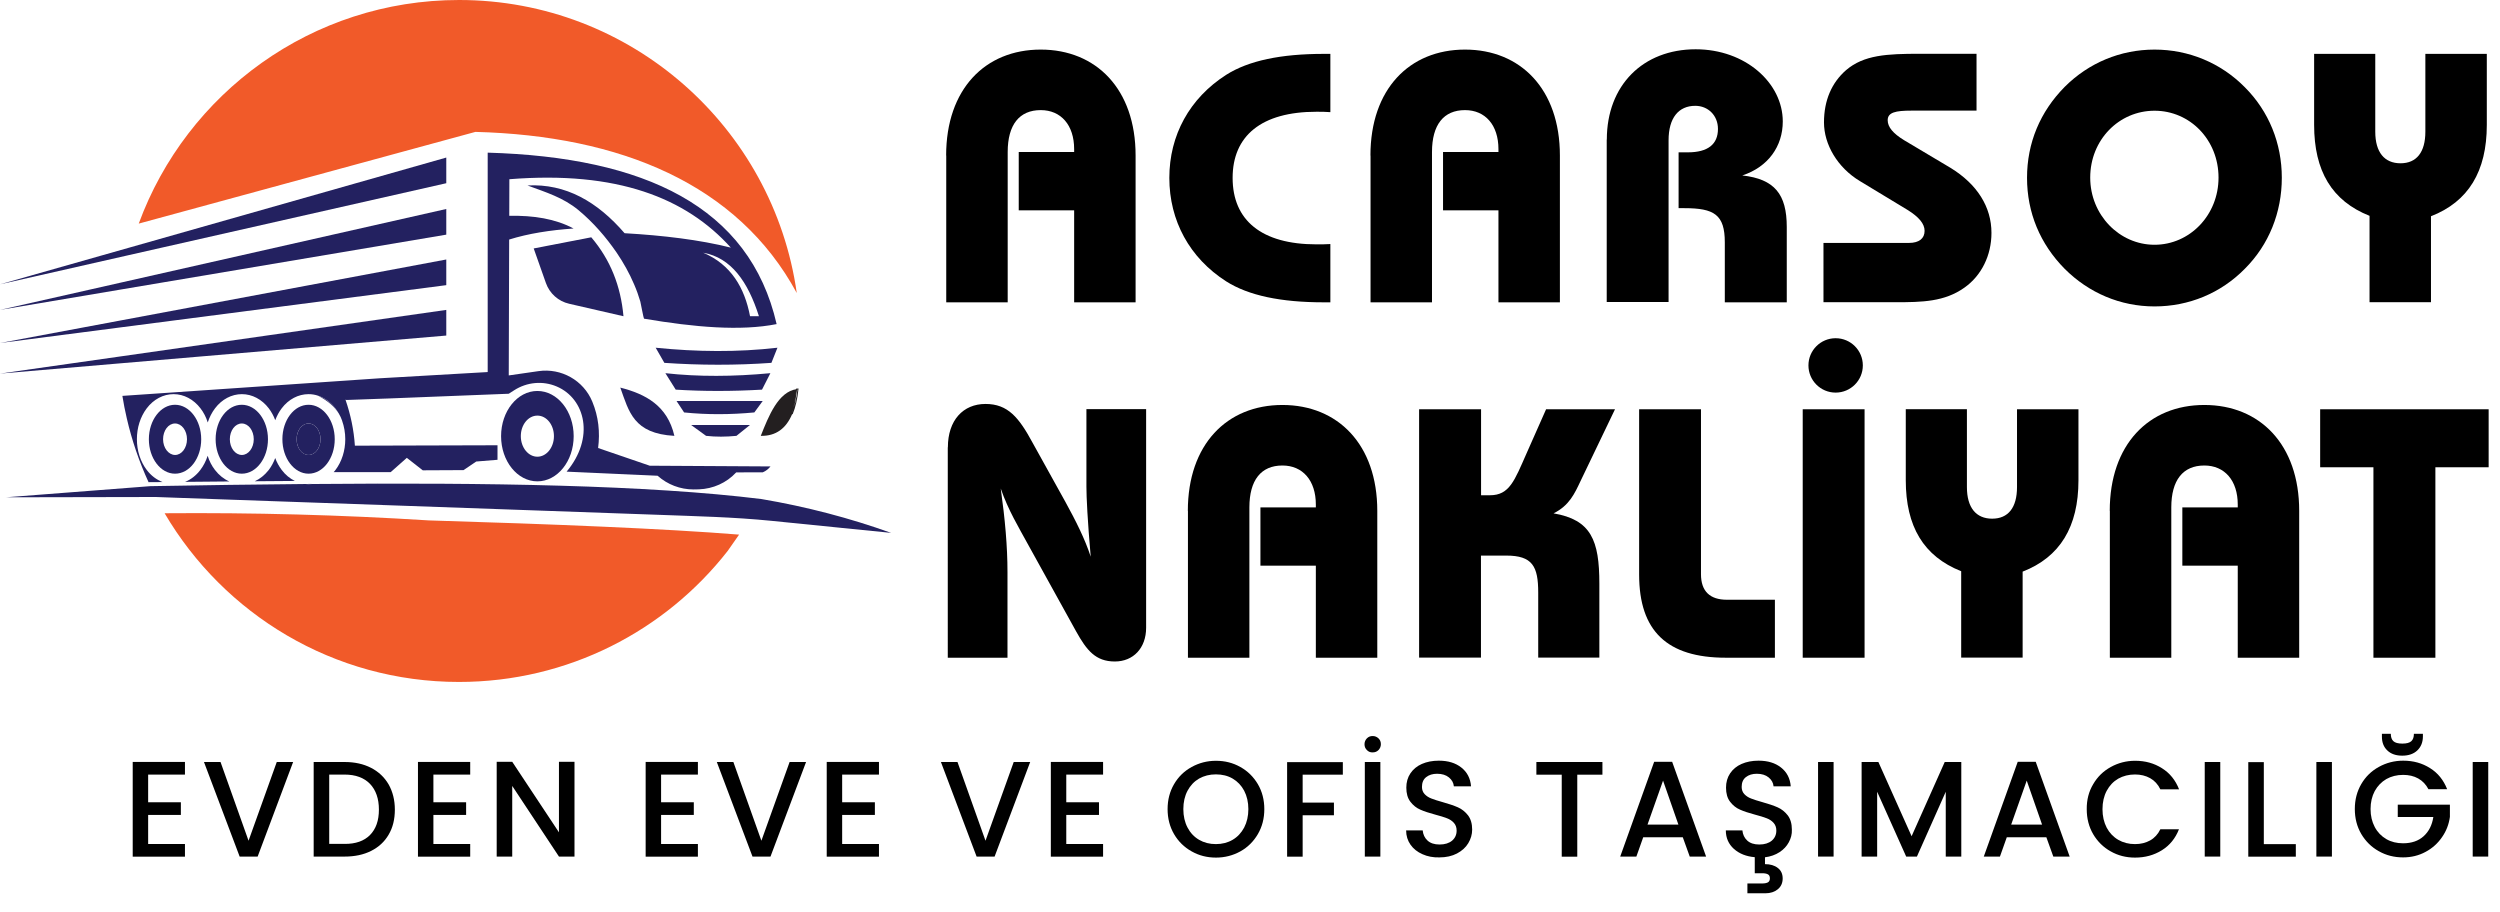 <?xml version="1.0" encoding="utf-8"?>
<!-- Generator: Adobe Illustrator 26.5.0, SVG Export Plug-In . SVG Version: 6.00 Build 0)  -->
<svg version="1.1" id="Layer_1" xmlns="http://www.w3.org/2000/svg" xmlns:xlink="http://www.w3.org/1999/xlink" x="0px" y="0px"
	 viewBox="0 0 2445.2 892.3" style="enable-background:new 0 0 2445.2 892.3;" xml:space="preserve">
<style type="text/css">
	.st0{fill:#F15A29;}
	.st1{fill:#232160;}
	.st2{fill:#231F20;}
	.st3{fill:none;stroke:#231F20;stroke-miterlimit:10;}
</style>
<g>
	<g>
		<g>
			<path class="st0" d="M135.7,218.7L465,129c141.4,3.7,256.6,50.8,314.3,157.6C756.4,124.7,617.2,0,449,0
				C305.1,0,182.5,91.1,135.7,218.7z"/>
			<path class="st1" d="M522,243l11.9,33.7c3.6,10.3,12.2,18,22.8,20.4l53.1,12.2c-2.6-29.4-12.8-55.3-31.5-77.2L522,243z"/>
			<path class="st1" d="M249.2,470.7l39.2-0.3c-4.9-2.4-9.3-6-12.9-10.8c-2.6-3.5-4.8-7.4-6.3-11.6c-1.6,4.2-3.7,8.2-6.3,11.6
				C259,464.6,254.3,468.4,249.2,470.7z"/>
			<path class="st1" d="M181,471.3l43.3-0.4c-5.3-2.3-10.2-6.2-14.1-11.3c-3.1-4-5.5-8.7-7.1-13.8c-1.6,5-4,9.7-7.1,13.8
				C191.9,465,186.7,469.1,181,471.3z"/>
			<polygon class="st1" points="0,278.1 126.1,249.5 436.5,179.2 436.5,154.1 128.2,241.7 			"/>
			<polygon class="st1" points="0,303.1 119.2,283 436.5,229.5 436.5,204.4 120.4,275.9 			"/>
			<polygon class="st1" points="0,335.5 115.7,320.5 436.5,278.9 436.5,253.8 116,313.8 			"/>
			<polygon class="st1" points="0,365.4 116.1,355.5 436.5,328.2 436.5,303.1 115.8,348.9 			"/>
			<path class="st1" d="M606.7,379.1c8.5,23.6,12.9,45,52.9,47.2C652.8,396.7,631.4,385.4,606.7,379.1z"/>
			<path class="st2" d="M744.1,426.3c14.9,0.3,24.8-7.3,30.7-21.3c0,0,0,0,0,0c1.8-8,3.2-16.2,4.4-24.4
				C761.1,383.1,751.7,407.2,744.1,426.3z"/>
			<path class="st3" d="M774.8,405c2.8-6.7,4.7-15,5.7-24.5c-0.5,0-0.9,0.1-1.4,0.1C778,388.8,776.6,396.9,774.8,405z"/>
			<path class="st1" d="M641.3,340.1l8.5,14.8c34.9,2.4,69.8,2.5,104.7,0l5.9-14.8C721.4,344.6,681.7,344.2,641.3,340.1z"/>
			<path class="st1" d="M650.8,365l10.1,16.1c26.9,1.7,55.1,1.7,84.4,0l8.2-16.1C717.4,368.4,683,368.6,650.8,365z"/>
			<path class="st1" d="M661.7,392.2l7.4,11.2c22.3,2.3,45.2,2.2,68.7,0l8.2-11.2H661.7z"/>
			<path class="st1" d="M676,415.7l14.6,10.6c9.6,1.1,19.5,1,29.7,0l13.2-10.6H676z"/>
			<g>
				<path class="st1" d="M119.7,387.2c1.2,7.4,2.6,14.7,4.3,21.9c5,21.7,12.2,42.7,21.3,62.5l13.7-0.1c-5.9-2.3-11.3-6.3-15.5-11.9
					c-6.2-8.1-9.6-18.8-9.6-30.1c0-11.2,3.4-21.9,9.6-30.1c6.7-8.9,16.3-13.9,26.3-13.9c10,0,19.6,5.1,26.3,13.9
					c3.1,4,5.5,8.7,7.1,13.8c1.6-5,4-9.7,7.1-13.8c6.7-8.9,16.3-13.9,26.3-13.9c10,0,19.6,5.1,26.3,13.9c2.6,3.5,4.8,7.4,6.3,11.6
					c1.6-4.2,3.7-8.2,6.3-11.6c6.7-8.9,16.3-13.9,26.3-13.9c3.2,0,6.4,0.5,9.5,1.6c6.4,2.1,12.2,6.4,16.8,12.4
					c1.2,1.6,2.3,3.3,3.3,5c1.3,2.2,2.4,4.5,3.2,6.9c0,0,0,0.1,0,0.1c2,5.6,3.1,11.8,3.1,18.1c0,11.2-3.4,21.9-9.6,30.1
					c-0.6,0.7-1.1,1.5-1.8,2.1h55.8l15.8-14l15.6,12.2l39.9-0.2l12.4-8.4l20.8-1.7v-14.2l-139.5,0.4c-1-15.3-4.1-30.2-9.2-45
					l1.1,0.3c0,0,36.1-1.3,36.1-1.3l3.1-0.1l119.4-4.7c0,0,2.3-1.4,5.3-3.4c12.4-8,28-9.5,41.6-3.7c28.1,12,37.4,50.2,9.7,83.3l89,4
					h0c9.6,8.6,22.1,13.4,35.1,13.4c1.8,0,3.5,0,5.3-0.1c13.8-0.5,26.9-6.3,36.3-16.4c0.1-0.1,0.1-0.1,0.2-0.2H746
					c3.3-1.4,5.7-3.4,7.6-5.8l-118.1-0.7L585,438.2c2-15.5,0.4-30.7-5.7-45.4c-8.6-20.8-30.4-33-52.6-29.8l-29.1,4.2l0.4-132.9
					c18.8-5.9,40.1-9.2,63-10.8c-17.8-9.5-39.1-12.9-62.9-12.4l0.1-35.8c105.3-8.4,172.8,18.2,216.6,66.9
					c-30.7-7.7-66-11.9-103.9-14.1c-26.6-30.8-57.5-48.7-95-46.7c18.1,6.7,35.1,11.8,50.1,24.3c14.3,11.9,26.7,26.2,37.2,41.5
					c6.6,9.7,12.4,20.1,17,30.9c2.4,5.5,4.4,11.1,6.1,16.9c0.4,1.5,3.2,16.7,3.6,16.7c49.4,8.4,94.6,12.3,129.7,5.3
					C733.2,201.9,630.1,153.7,477,149.3v214.6L371.2,370L119.7,387.2z M742.3,309.3h-8.7c-5.3-27.8-18.6-50.6-45.8-62.1
					C715.1,252,731.6,275.6,742.3,309.3z"/>
			</g>
			<path class="st1" d="M305.3,473.3c-2.2,0-4.3,0-6.5,0.1c1,0.1,2,0.2,3,0.2C302.9,473.5,304.1,473.5,305.3,473.3z"/>
			<path class="st1" d="M290.1,429.6c0,8.5,5.2,15.4,11.7,15.4c6.5,0,11.7-6.9,11.7-15.4c0-8.5-5.2-15.4-11.7-15.4
				C295.3,414.2,290.1,421.1,290.1,429.6z"/>
			<g>
				<path class="st1" d="M276.2,429.6c0,18.6,11.5,33.7,25.6,33.7c14.2,0,25.6-15.1,25.6-33.7s-11.5-33.7-25.6-33.7
					C287.6,395.9,276.2,411,276.2,429.6z M290.1,429.6c0-8.5,5.2-15.4,11.7-15.4c6.5,0,11.7,6.9,11.7,15.4c0,8.5-5.2,15.4-11.7,15.4
					C295.3,444.9,290.1,438.1,290.1,429.6z"/>
			</g>
			<g>
				<path class="st1" d="M490.1,426.6c0,24.4,15.9,44.2,35.5,44.2c19.6,0,35.5-19.8,35.5-44.2c0-24.4-15.9-44.2-35.5-44.2
					C506,382.4,490.1,402.2,490.1,426.6z M509.4,426.6c0-11.1,7.2-20.1,16.2-20.1s16.2,9,16.2,20.1c0,11.1-7.3,20.1-16.2,20.1
					S509.4,437.7,509.4,426.6z"/>
			</g>
			<g>
				<path class="st1" d="M210.9,429.6c0,18.6,11.5,33.7,25.6,33.7c14.1,0,25.6-15.1,25.6-33.7s-11.5-33.7-25.6-33.7
					C222.3,395.9,210.9,411,210.9,429.6z M224.8,429.6c0-8.5,5.2-15.4,11.7-15.4c6.5,0,11.7,6.9,11.7,15.4c0,8.5-5.2,15.4-11.7,15.4
					C230,444.9,224.8,438.1,224.8,429.6z"/>
			</g>
			<g>
				<path class="st1" d="M145.6,429.6c0,18.6,11.5,33.7,25.6,33.7c14.2,0,25.6-15.1,25.6-33.7s-11.5-33.7-25.6-33.7
					C157.1,395.9,145.6,411,145.6,429.6z M159.5,429.6c0-8.5,5.2-15.4,11.7-15.4c6.5,0,11.7,6.9,11.7,15.4c0,8.5-5.2,15.4-11.7,15.4
					C164.8,444.9,159.5,438.1,159.5,429.6z"/>
			</g>
			<path class="st1" d="M311.3,387.2c9.6,4.9,16.1,10.8,20.1,17.4c-1-1.8-2.1-3.4-3.3-5C323.5,393.5,317.7,389.3,311.3,387.2z"/>
			<path class="st1" d="M147.1,475.5c51.3-0.9,102.1-1.7,151.7-2.1c1,0.1,2,0.2,3,0.2c1.2,0,2.4-0.1,3.5-0.2h0.1c0,0,0,0,0,0
				c172-1.5,328.2,1,439.3,14.7c44.2,7.5,86.5,18.6,126.9,33.1c-39.1-3.9-78.1-7.8-117.2-11.8c-36.9-3.7-74-4.5-111-5.9
				c-39.3-1.4-78.7-2.8-118-4.2c-45.1-1.6-90.2-3.2-135.3-4.8c-41.7-1.5-83.5-3-125.2-4.4c-29.2-1-58.5-2.1-87.7-3.1
				c-8.3-0.3-16.5-0.6-24.8-0.9L5.8,486.4L147.1,475.5z"/>
			<path class="st0" d="M419.4,509c122.3,3.7,230.1,8,303.5,13.9l-11.2,16c-61,78-156.1,128.1-262.8,128.1
				c-122.7,0-229.9-66.3-287.9-165C247.5,501.3,333.6,503.6,419.4,509z"/>
		</g>
	</g>
	<g>
		<g>
			<path d="M925.4,152.1c0-65,38.2-103.6,92.5-103.6c54.2,0,92.8,38.6,92.8,103.6v143.6h-60.1v-90h-54.2v-57h54.2c0-1,0-1.7,0-2.8
				c0-23.6-12.9-38.2-32.7-38.2c-20.9,0-32.3,14.3-32.3,41v147h-60.1V152.1z"/>
			<path d="M1287.6,109.3c-53.9,0-82,23.6-82,64.7c0,41.4,28.2,65,82,65c4.5,0,9,0,13.6-0.3v57c-2.1,0-4.2,0-6.3,0
				c-42.1,0-73.7-6.6-95.6-20.5c-35.8-22.9-55.6-59.4-55.6-101.2c0-41.7,19.8-77.9,55.6-100.8c21.9-13.9,53.5-20.5,95.6-20.5
				c2.1,0,4.2,0,6.3,0v57C1296.6,109.3,1292.1,109.3,1287.6,109.3z"/>
			<path d="M1340.4,152.1c0-65,38.2-103.6,92.5-103.6c54.2,0,92.8,38.6,92.8,103.6v143.6h-60.1v-90h-54.2v-57h54.2c0-1,0-1.7,0-2.8
				c0-23.6-12.9-38.2-32.7-38.2c-20.9,0-32.3,14.3-32.3,41v147h-60.1V152.1z"/>
			<path d="M1571.6,136.5c0-53.2,35.5-88.3,86.9-88.3c48.7,0,85.2,33,85.2,70.6c0,24.3-14.3,44.5-39.6,52.8
				c31.6,3.5,43.5,18.4,43.5,50.4v73.7H1687v-58.7c0-27.1-10.4-33.4-39.6-33.4h-5.6V149h9c19.8,0,29.5-8,29.5-22.9
				c0-13.2-9.7-22.6-22.2-22.6c-16.3,0-26.1,11.8-26.1,33.7v158.2h-60.5V136.5z"/>
			<path d="M1783.3,237.6h83.8c10.1,0,15.3-4.5,15.3-11.8c0-7-5.6-13.6-16.7-20.5l-46.6-28.2c-21.9-13.2-35.1-35.8-35.1-57.4
				s7.6-38.9,21.6-51.1c17.4-14.9,40-16,72-16h55.6v55.6h-63.6c-15.6,0-23.3,1.7-23.3,9.4c0,6.6,5.2,12.9,16,19.5l45.5,27.1
				c26.1,16,40,38.2,40,63.6c0,21.9-9.7,41.7-26.4,53.5c-19.5,13.9-41.4,14.3-67.4,14.3c-1.4,0-2.4,0-3.8,0h-66.7V237.6z"/>
			<path d="M2019.4,85c23.6-23.6,54.6-36.5,87.9-36.5s64.7,12.9,88.3,36.8c23.6,23.6,36.2,54.9,36.2,88.6s-12.5,65.4-36.2,89
				c-23.6,24-54.9,36.8-88.3,36.8s-64.3-13.2-87.9-36.8c-24-24.3-36.8-54.9-36.8-89S1995.4,109.3,2019.4,85z M2107.3,239.4
				c34.4,0,62.6-28.9,62.6-65.7s-27.8-65.4-62.6-65.4s-62.9,28.5-62.9,65.4C2044.4,210.2,2072.9,239.4,2107.3,239.4z"/>
			<path d="M2323.2,128.8c0,20.2,9,30.9,24.7,30.9s24.3-10.8,24.3-30.9V52.7h60.1v69.5c0,45.5-18.1,75.1-54.6,89.3v84.1h-60.1v-84.5
				c-36.8-14.6-54.2-43.8-54.2-89V52.7h59.8V128.8z"/>
			<path d="M927.1,437.5c0-26.4,14.9-42.4,36.8-42.4s32.7,13.2,46.2,38.2l32,57.7c10.1,18.4,19.1,36.2,24.7,53.5
				c-3.1-35.5-4.2-58.4-4.2-68.5v-75.8h58.4v213.8c0,19.8-12.5,33-30.6,33c-18.8,0-27.5-10.8-37.9-29.5l-47.3-85.5
				c-8.7-16-19.1-33-26.4-54.2c4.2,29.9,6.6,56.7,6.6,81.7v83.8h-58.4V437.5z"/>
			<path d="M1161.8,499.7c0-65,38.2-103.6,92.5-103.6c54.2,0,92.8,38.6,92.8,103.6v143.6h-60.1v-90h-54.2v-57h54.2c0-1,0-1.7,0-2.8
				c0-23.6-12.9-38.2-32.7-38.2c-20.9,0-32.3,14.3-32.3,41v147h-60.1V499.7z"/>
			<path d="M1388.1,400.3h60.5v84.1h8.7c19.1,0,24-14.3,35.8-41l19.1-43.1h67.4l-33.7,70.2c-5.9,12.5-11.1,24-26.4,31.6
				c36.8,6.3,44.8,26.4,44.8,68.8v72.3h-59.8v-63.6c0-25.7-5.6-36.2-31.3-36.2h-24.7v99.8h-60.5V400.3z"/>
			<path d="M1663.7,400.3v161.3c0,16.7,8.7,25,25.4,25h46.9v56.7h-48c-57.4,0-84.8-26.1-84.8-81.3V400.3H1663.7z"/>
			<path d="M1763.2,400.3h60.5v243h-60.5V400.3z"/>
			<path d="M1923.8,476.4c0,20.2,9,30.9,24.7,30.9s24.3-10.8,24.3-30.9v-76.1h60.1v69.5c0,45.5-18.1,75.1-54.6,89.3v84.1h-60.1
				v-84.5c-36.8-14.6-54.2-43.8-54.2-89v-69.5h59.8V476.4z"/>
			<path d="M2063.5,499.7c0-65,38.2-103.6,92.5-103.6s92.8,38.6,92.8,103.6v143.6h-60.1v-90h-54.2v-57h54.2c0-1,0-1.7,0-2.8
				c0-23.6-12.9-38.2-32.7-38.2c-20.9,0-32.3,14.3-32.3,41v147h-60.1V499.7z"/>
			<path d="M2381.9,643.3h-60.5V457h-52.1v-56.7h164.8V457h-52.1V643.3z"/>
		</g>
		<circle cx="1795.4" cy="357.4" r="26.6"/>
		<g>
			<path d="M144.9,757.5v27.2h32v12.4h-32v28.4h36v12.4h-51.1v-92.7h51.1v12.4H144.9z"/>
			<path d="M286.7,745.3L252,837.8h-17.6l-34.9-92.5h16.2l27.4,77l27.6-77H286.7z"/>
			<path d="M362.9,751c7.4,3.8,13.1,9.2,17.2,16.2c4,7.1,6.1,15.3,6.1,24.7c0,9.4-2,17.6-6.1,24.5c-4,6.9-9.8,12.2-17.2,15.9
				c-7.4,3.7-16,5.5-25.9,5.5h-30.2v-92.5H337C346.9,745.3,355.5,747.2,362.9,751z M361.9,816.7c5.8-5.9,8.7-14.1,8.7-24.8
				c0-10.7-2.9-19.1-8.7-25.2c-5.8-6-14.1-9.1-24.9-9.1h-15v67.8h15C347.9,825.5,356.2,822.5,361.9,816.7z"/>
			<path d="M423.9,757.5v27.2h32v12.4h-32v28.4h36v12.4h-51.1v-92.7h51.1v12.4H423.9z"/>
			<path d="M561.9,837.8h-15.2l-45.7-69.1v69.1h-15.2v-92.7h15.2l45.7,69v-69h15.2V837.8z"/>
			<path d="M646.6,757.5v27.2h32v12.4h-32v28.4h36v12.4h-51.1v-92.7h51.1v12.4H646.6z"/>
			<path d="M788.4,745.3l-34.8,92.5h-17.6l-34.9-92.5h16.2l27.4,77l27.6-77H788.4z"/>
			<path d="M823.7,757.5v27.2h32v12.4h-32v28.4h36v12.4h-51.1v-92.7h51.1v12.4H823.7z"/>
			<path d="M1007.6,745.3l-34.8,92.5h-17.6l-34.9-92.5h16.2l27.4,77l27.6-77H1007.6z"/>
			<path d="M1042.9,757.5v27.2h32v12.4h-32v28.4h36v12.4h-51.1v-92.7h51.1v12.4H1042.9z"/>
			<path d="M1165.5,832.7c-7.2-4-13-9.7-17.2-16.9c-4.2-7.2-6.3-15.4-6.3-24.4c0-9.1,2.1-17.2,6.3-24.4c4.2-7.2,9.9-12.8,17.2-16.8
				c7.2-4,15.2-6.1,23.8-6.1c8.7,0,16.7,2,23.9,6.1c7.2,4,12.9,9.7,17.1,16.8c4.2,7.2,6.3,15.3,6.3,24.4c0,9.1-2.1,17.2-6.3,24.4
				c-4.2,7.2-9.9,12.9-17.1,16.9c-7.2,4-15.2,6.1-23.9,6.1C1180.6,838.8,1172.7,836.8,1165.5,832.7z M1205.6,821.4
				c4.8-2.8,8.5-6.8,11.3-12c2.7-5.2,4.1-11.2,4.1-18c0-6.8-1.4-12.8-4.1-18c-2.7-5.1-6.5-9.1-11.3-11.9c-4.8-2.8-10.3-4.1-16.4-4.1
				s-11.6,1.4-16.4,4.1c-4.8,2.8-8.5,6.7-11.3,11.9c-2.7,5.1-4.1,11.1-4.1,18c0,6.8,1.4,12.9,4.1,18c2.7,5.2,6.5,9.2,11.3,12
				c4.8,2.8,10.3,4.2,16.4,4.2S1200.8,824.2,1205.6,821.4z"/>
			<path d="M1313.4,745.3v12.4h-39.3V785h30.6v12.4h-30.6v40.5h-15.2v-92.5H1313.4z"/>
			<path d="M1336.9,733.6c-1.6-1.6-2.3-3.4-2.3-5.7c0-2.2,0.8-4.1,2.3-5.7c1.6-1.6,3.4-2.3,5.7-2.3c2.2,0,4.1,0.8,5.7,2.3
				c1.6,1.6,2.3,3.4,2.3,5.7c0,2.2-0.8,4.1-2.3,5.7c-1.6,1.6-3.4,2.3-5.7,2.3C1340.3,736,1338.4,735.2,1336.9,733.6z M1350.1,745.3
				v92.5h-15.2v-92.5H1350.1z"/>
			<path d="M1391.3,835.5c-5-2.2-8.9-5.3-11.7-9.3c-2.8-4-4.3-8.7-4.3-14h16.2c0.4,4,1.9,7.3,4.7,9.9c2.8,2.6,6.7,3.9,11.8,3.9
				c5.2,0,9.3-1.3,12.3-3.8c2.9-2.5,4.4-5.8,4.4-9.8c0-3.1-0.9-5.6-2.7-7.6c-1.8-2-4.1-3.5-6.8-4.5c-2.7-1.1-6.5-2.2-11.3-3.5
				c-6-1.6-10.9-3.2-14.7-4.9c-3.8-1.6-7-4.2-9.7-7.7c-2.7-3.5-4-8.1-4-13.8c0-5.3,1.3-10,4-14c2.7-4,6.4-7.1,11.2-9.2
				c4.8-2.1,10.3-3.2,16.6-3.2c9,0,16.3,2.2,22,6.7c5.7,4.5,8.9,10.6,9.5,18.4h-16.8c-0.3-3.4-1.9-6.3-4.8-8.7
				c-2.9-2.4-6.8-3.6-11.6-3.6c-4.4,0-7.9,1.1-10.7,3.3c-2.8,2.2-4.1,5.4-4.1,9.6c0,2.8,0.9,5.2,2.6,7c1.7,1.8,3.9,3.3,6.6,4.3
				c2.7,1.1,6.3,2.2,10.9,3.5c6.1,1.7,11.1,3.4,15,5.1c3.9,1.7,7.1,4.3,9.9,7.8c2.7,3.5,4.1,8.2,4.1,14c0,4.7-1.3,9.1-3.8,13.3
				c-2.5,4.2-6.2,7.5-11.1,10.1c-4.8,2.5-10.5,3.8-17.1,3.8C1401.8,838.8,1396.2,837.7,1391.3,835.5z"/>
			<path d="M1567.3,745.3v12.4h-24.6v80.2h-15.2v-80.2h-24.8v-12.4H1567.3z"/>
			<path d="M1645.9,818.9h-38.7l-6.7,18.9h-15.8l33.2-92.7h17.6l33.2,92.7h-16L1645.9,818.9z M1641.6,806.5l-15-43l-15.2,43H1641.6z
				"/>
			<path d="M1749.6,823.8c-2.1,3.9-5.1,7.1-9.1,9.7c-4,2.6-8.7,4.3-14.2,5v6.7c5.1,0,9.3,1.2,12.5,3.7c3.2,2.4,4.8,5.9,4.8,10.3
				c0,4.4-1.6,8-4.8,10.6c-3.2,2.6-7.2,3.9-12.1,3.9h-17.6v-9.6h14.5c2.5,0,4.3-0.4,5.6-1.1c1.2-0.7,1.9-2,1.9-3.9s-0.6-3.2-1.9-3.9
				c-1.2-0.7-3.1-1.1-5.6-1.1h-7.3v-15.7c-8.3-0.7-15.1-3.4-20.4-8.1c-5.2-4.7-7.9-10.7-7.9-18.1h16.2c0.4,4,1.9,7.3,4.7,9.9
				c2.8,2.6,6.7,3.9,11.8,3.9c5.2,0,9.3-1.3,12.3-3.8c2.9-2.5,4.4-5.8,4.4-9.8c0-3.1-0.9-5.6-2.7-7.6c-1.8-2-4.1-3.5-6.8-4.5
				c-2.7-1.1-6.5-2.2-11.3-3.5c-6-1.6-10.9-3.2-14.7-4.9c-3.8-1.6-7-4.2-9.7-7.7c-2.7-3.5-4-8.1-4-13.8c0-5.3,1.3-10,4-14
				c2.7-4,6.4-7.1,11.2-9.2c4.8-2.1,10.3-3.2,16.6-3.2c9,0,16.3,2.2,22,6.7c5.7,4.5,8.9,10.6,9.5,18.4h-16.8
				c-0.3-3.4-1.9-6.3-4.8-8.7c-2.9-2.4-6.8-3.6-11.6-3.6c-4.4,0-7.9,1.1-10.7,3.3c-2.8,2.2-4.1,5.4-4.1,9.6c0,2.8,0.9,5.2,2.6,7
				c1.7,1.8,3.9,3.3,6.6,4.3c2.7,1.1,6.3,2.2,10.9,3.5c6.1,1.7,11.1,3.4,15,5.1c3.9,1.7,7.1,4.3,9.9,7.8c2.7,3.5,4.1,8.2,4.1,14
				C1752.8,815.9,1751.7,819.9,1749.6,823.8z"/>
			<path d="M1793.4,745.3v92.5h-15.2v-92.5H1793.4z"/>
			<path d="M1918.3,745.3v92.5h-15.2v-63.4l-28.2,63.4h-10.5l-28.4-63.4v63.4h-15.2v-92.5h16.4l32.5,72.6l32.4-72.6H1918.3z"/>
			<path d="M2001.5,818.9h-38.7l-6.7,18.9h-15.8l33.2-92.7h17.6l33.2,92.7h-16L2001.5,818.9z M1997.3,806.5l-15-43l-15.2,43H1997.3z
				"/>
			<path d="M2047.3,767c4.2-7.2,9.9-12.8,17.2-16.8c7.2-4,15.2-6.1,23.8-6.1c9.9,0,18.6,2.4,26.3,7.3c7.7,4.8,13.2,11.7,16.7,20.6
				H2113c-2.4-4.9-5.7-8.5-10-10.9c-4.3-2.4-9.2-3.6-14.8-3.6c-6.1,0-11.6,1.4-16.4,4.1c-4.8,2.8-8.5,6.7-11.3,11.9
				c-2.7,5.1-4.1,11.1-4.1,18c0,6.8,1.4,12.8,4.1,18c2.7,5.1,6.5,9.1,11.3,11.9s10.3,4.2,16.4,4.2c5.6,0,10.5-1.2,14.8-3.6
				c4.3-2.4,7.6-6,10-10.9h18.2c-3.5,8.9-9,15.7-16.7,20.5c-7.7,4.8-16.4,7.2-26.3,7.2c-8.7,0-16.6-2-23.8-6.1
				c-7.2-4-12.9-9.7-17.1-16.8c-4.2-7.2-6.3-15.3-6.3-24.4C2040.9,782.3,2043,774.2,2047.3,767z"/>
			<path d="M2171.6,745.3v92.5h-15.2v-92.5H2171.6z"/>
			<path d="M2214.2,825.6h31.3v12.3H2199v-92.5h15.2V825.6z"/>
			<path d="M2280.8,745.3v92.5h-15.2v-92.5H2280.8z"/>
			<path d="M2375.2,771.9c-2.4-4.6-5.7-8.1-10-10.5c-4.3-2.4-9.2-3.5-14.8-3.5c-6.1,0-11.6,1.4-16.4,4.1c-4.8,2.8-8.5,6.7-11.3,11.7
				c-2.7,5.1-4.1,10.9-4.1,17.6c0,6.7,1.4,12.5,4.1,17.6c2.7,5.1,6.5,9,11.3,11.8c4.8,2.8,10.3,4.1,16.4,4.1c8.3,0,15-2.3,20.1-6.9
				c5.1-4.6,8.3-10.9,9.5-18.8h-34.8v-12.1h51V799c-1,7.2-3.5,13.8-7.7,19.8c-4.1,6-9.5,10.9-16.1,14.4c-6.6,3.6-14,5.4-22,5.4
				c-8.7,0-16.6-2-23.8-6.1c-7.2-4-12.9-9.7-17.1-16.8c-4.2-7.2-6.3-15.3-6.3-24.4c0-9.1,2.1-17.2,6.3-24.4
				c4.2-7.2,9.9-12.8,17.2-16.8c7.2-4,15.2-6.1,23.8-6.1c9.9,0,18.6,2.4,26.3,7.3c7.7,4.8,13.2,11.7,16.7,20.6H2375.2z M2364.3,734
				c-3.6,3.4-8.5,5.1-14.7,5.1c-6.2,0-11.1-1.7-14.6-5.1c-3.6-3.4-5.3-7.9-5.3-13.5v-2.8h8.7c0,3.2,0.8,5.6,2.5,7.2
				c1.7,1.6,4.6,2.4,8.8,2.4c4.2,0,7.1-0.8,8.8-2.4c1.7-1.6,2.5-4,2.5-7.2h8.8v2.9C2369.7,726.1,2367.9,730.6,2364.3,734z"/>
			<path d="M2433.7,745.3v92.5h-15.2v-92.5H2433.7z"/>
		</g>
	</g>
</g>
<g>
</g>
<g>
</g>
<g>
</g>
<g>
</g>
<g>
</g>
<g>
</g>
</svg>
